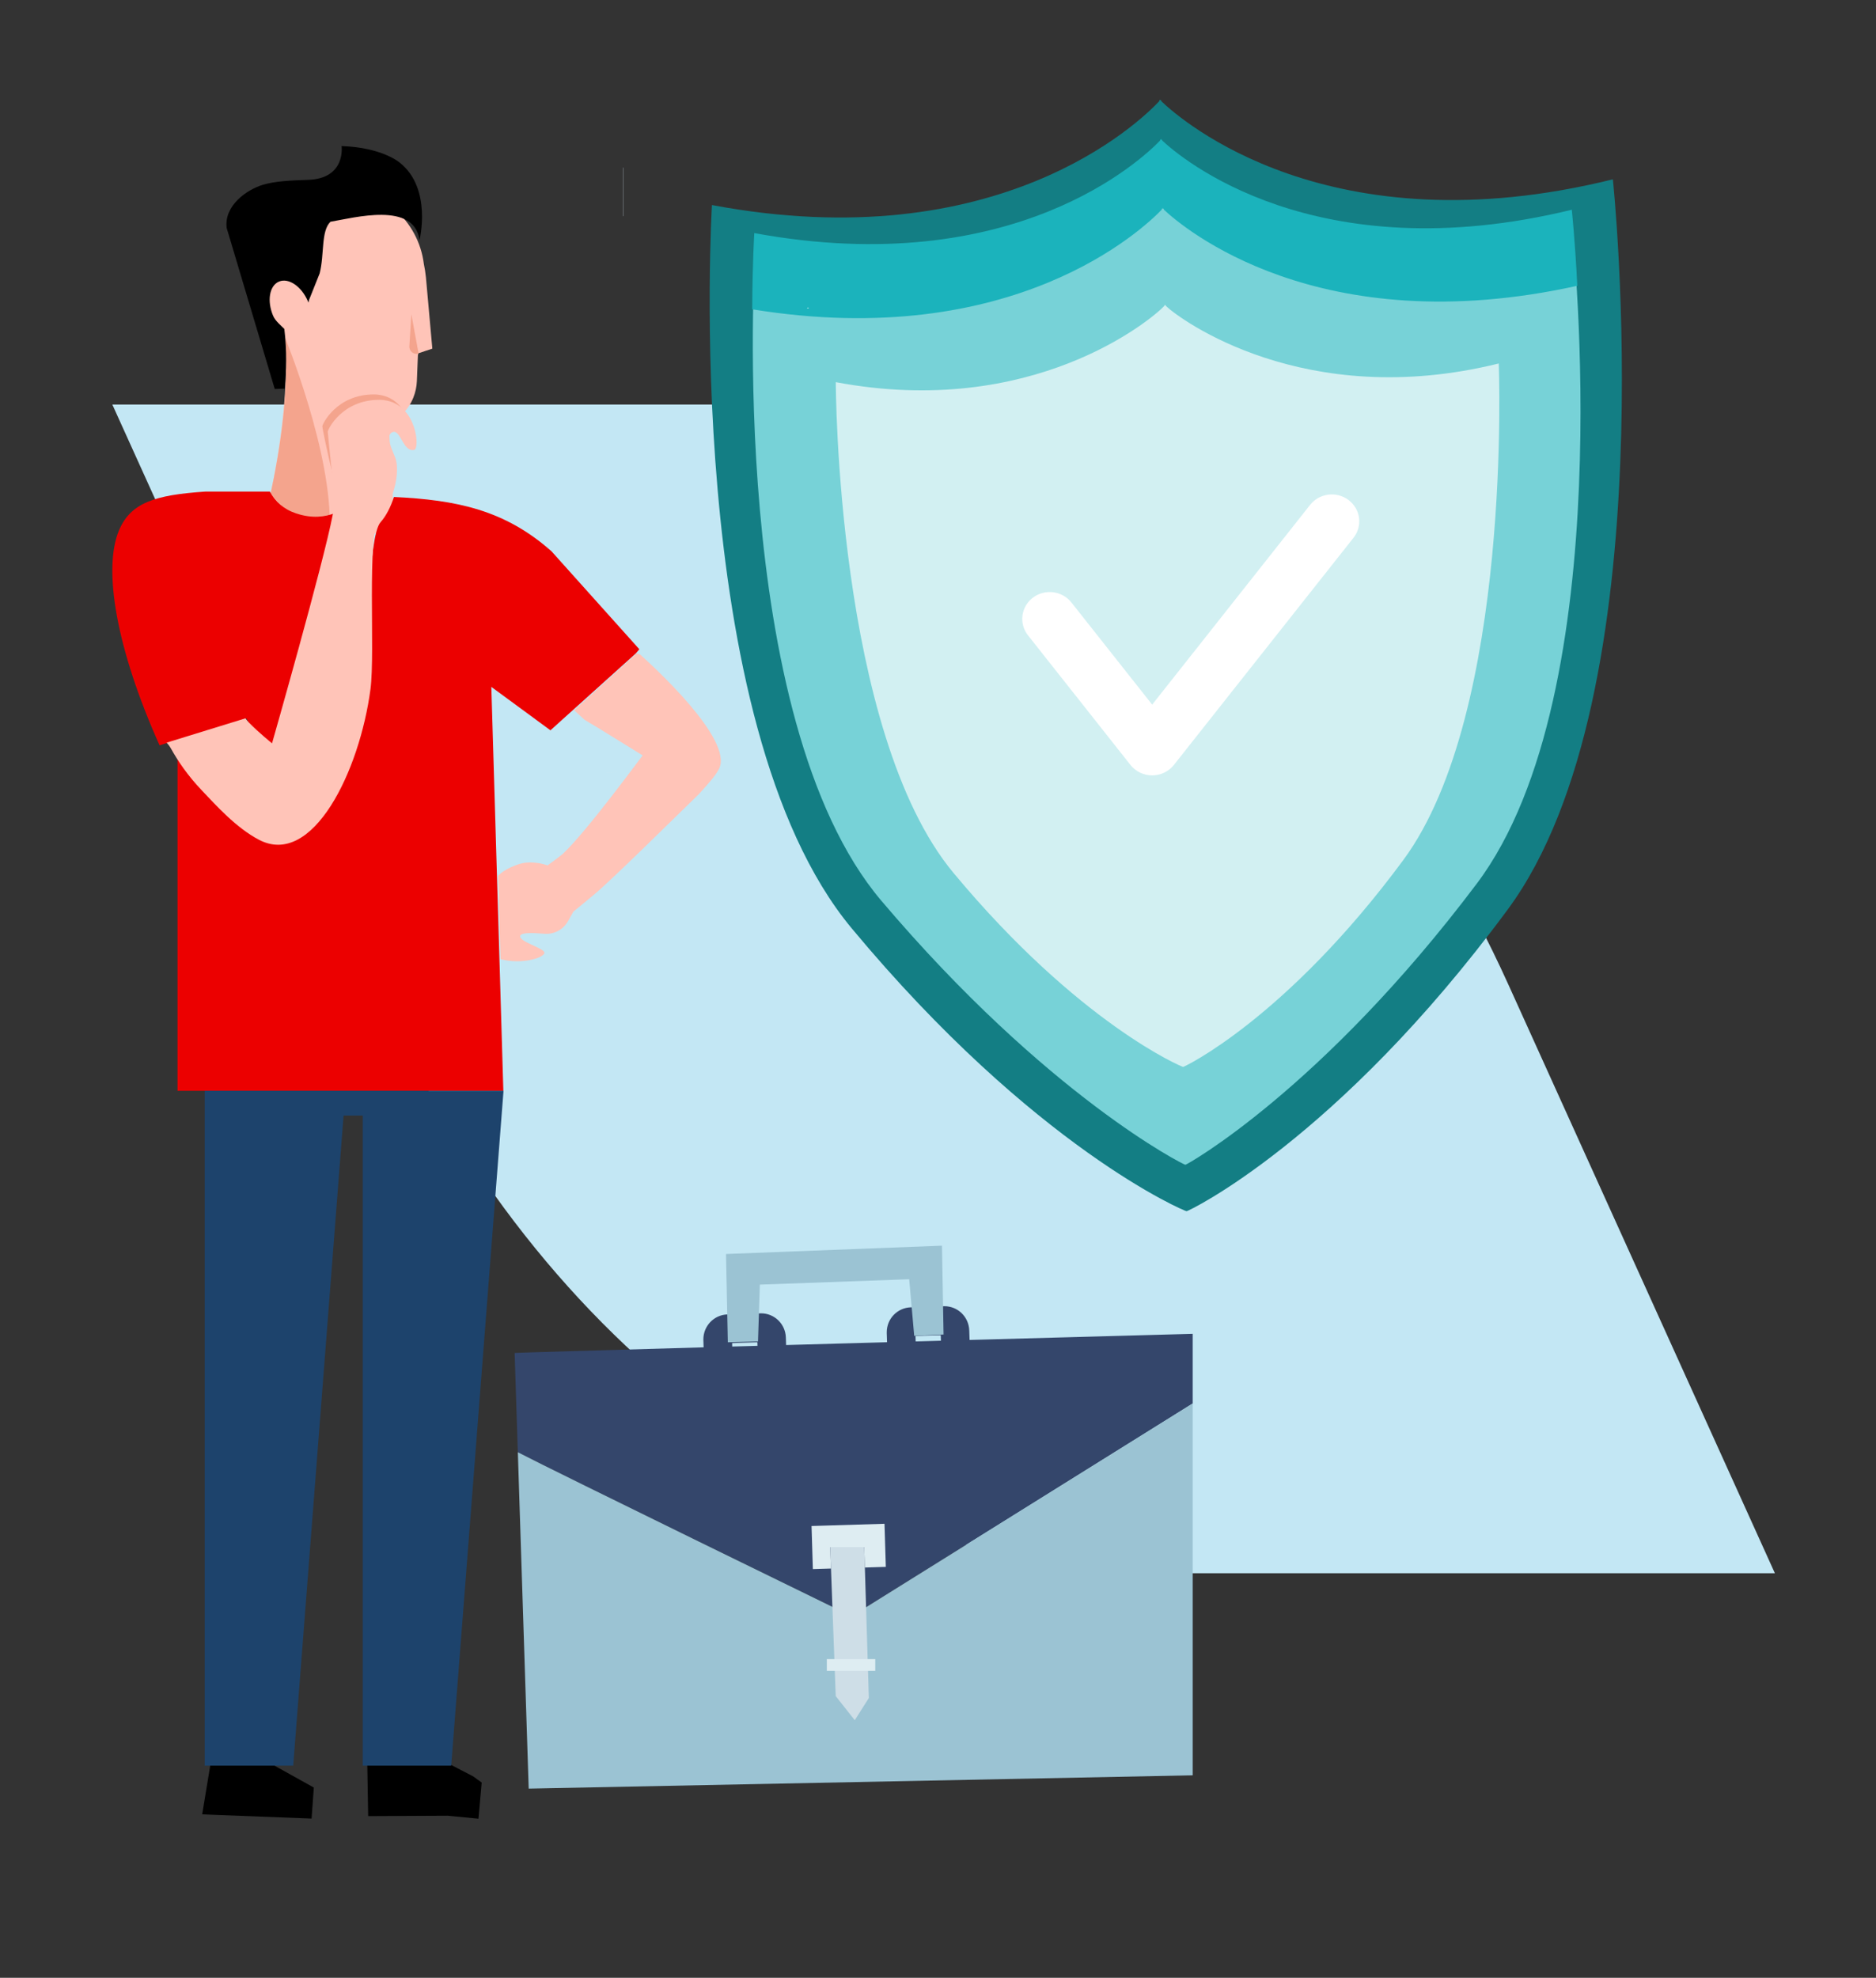 <?xml version="1.0" encoding="UTF-8"?>
<svg width="167px" height="176px" viewBox="0 0 167 176" version="1.1" xmlns="http://www.w3.org/2000/svg" xmlns:xlink="http://www.w3.org/1999/xlink">
    <rect x="0" y="0" width="167" height="176" fill="#333333" stroke="none"/>
    <title>seguro-desemprego</title>
    <g id="seguro-desemprego" stroke="none" stroke-width="1" fill="none" fill-rule="evenodd">
        <g id="Group" transform="translate(10, -8.434)">
            <path d="M148,44.434 L124.282,96.804 C109.812,128.753 83.07,148.434 54.13,148.434 L0,148.434 L23.719,96.064 C38.189,64.116 64.93,44.434 93.87,44.434 L148,44.434 Z" id="Primary-color" fill="#C3E7F4" transform="translate(74, 96.434) scale(-1, 1) translate(-74, -96.434) "></path>
            <g id="Group-70" transform="translate(89, 61.934) rotate(18) translate(-89, -61.934) translate(44, 11.434)">
                <g id="Group-35" transform="translate(0.227, 0.586)">
                    <path d="M35.2,6.249 C35.2,6.249 35.107,6.096 35.066,6.184 C34.981,6.141 35.005,6.318 35.005,6.318 C33.95,8.554 25.746,24.078 0,27.394 C0,27.394 11.563,72.049 31.715,84.759 C53.236,98.335 67.809,99.563 67.853,99.491 C67.935,99.518 78.641,89.395 86.743,65.126 C94.326,42.422 75.566,0.435 75.566,0.435 C53.485,14.181 37.414,7.317 35.2,6.249 Z" id="Fill-77" fill="#137E84"></path>
                    <path d="M37.049,11.548 C37.049,11.548 36.967,11.412 36.93,11.491 C36.851,11.453 36.872,11.611 36.872,11.611 C35.906,13.611 28.394,27.507 5.065,30.605 C5.065,30.605 15.293,70.383 33.473,81.613 C52.891,93.608 66.43,95.661 66.471,95.597 C66.543,95.62 75.941,85.494 83.409,63.798 C90.395,43.5 73.634,6.141 73.634,6.141 C53.567,18.525 39.053,12.49 37.049,11.548 Z" id="Fill-78" fill="#77D2D7"></path>
                    <path d="M38.261,15.292 C38.302,15.209 38.387,15.352 38.387,15.352 C40.442,16.319 55.1,22.413 75.484,10.422 C73.996,6.527 72.925,4.139 72.925,4.139 C52.857,16.523 38.343,10.487 36.339,9.545 C36.339,9.545 36.258,9.409 36.22,9.489 C36.141,9.451 36.165,9.608 36.165,9.608 C35.196,11.609 27.685,25.504 4.355,28.602 C4.355,28.602 5.007,31.139 6.276,35.11 C29.616,31.51 37.206,17.473 38.203,15.417 C38.203,15.417 38.179,15.252 38.261,15.292 Z" id="Fill-79" fill="#1BB3BC"></path>
                    <path d="M70.969,19.159 C55.833,28.583 42.721,24.179 41.203,23.447 C41.203,23.447 41.141,23.341 41.114,23.402 C41.053,23.372 41.07,23.494 41.07,23.494 C40.346,25.027 33.005,36.703 15.354,38.977 C15.354,38.977 24.999,68.559 38.814,77.273 C53.571,86.58 63.56,87.422 63.591,87.373 C63.645,87.391 70.986,80.451 76.542,63.813 C81.74,48.246 70.969,19.159 70.969,19.159" id="Fill-80" fill="#D2F0F2"></path>
                </g>
            </g>
            <path d="M92.566,77.434 L92.566,77.434 C91.81,77.434 91.096,77.092 90.633,76.506 L81.511,64.972 C80.685,63.927 80.881,62.427 81.948,61.618 C83.015,60.811 84.55,61.002 85.375,62.046 L92.566,71.138 L106.625,53.361 C107.45,52.318 108.985,52.126 110.052,52.934 C111.119,53.742 111.315,55.243 110.489,56.288 L94.498,76.506 C94.035,77.092 93.322,77.434 92.566,77.434" id="Fill-6" fill="#FFFFFF"></path>
        </g>
        <g id="Group" transform="translate(41, 88.002) scale(-1, 1) translate(-41, -88.002) translate(10, 13)">
            <g id="Group-73">
                <g id="Characters/Body-parts/Head/Male/Model-B-00" transform="translate(41.663, 19.136) scale(-1, 1) translate(-41.663, -19.136) translate(33.514, 3.69)">
                    <path d="M3.188,13.995 C1.255,12.585 0,10.311 0,7.748 C0,3.472 3.495,-8.8817842e-16 7.8,-8.8817842e-16 C11.775,-8.8817842e-16 15.06,2.96 15.54,6.78 C15.624,7.178 15.685,7.58 15.727,7.983 L15.727,7.983 L15.728,7.992 L15.728,7.995 C15.741,8.116 15.752,8.236 15.761,8.356 L16.298,14.335 L15.075,14.741 L15.063,14.744 L15.062,14.744 C15.032,14.848 15.015,14.905 15.015,14.905 L14.982,15.713 L14.922,17.225 C14.901,17.725 14.796,18.215 14.613,18.676 C14.484,19.002 14.315,19.313 14.108,19.602 C13.865,19.942 13.575,20.246 13.251,20.503 C13.082,20.638 12.903,20.759 12.715,20.866 C12.616,20.923 12.517,20.975 12.414,21.024 L12.414,21.024 L12.939,30.468 C12.939,30.468 10.164,31.299 7.124,30.64 C5.287,30.245 3.352,29.301 1.876,27.305 C1.876,27.305 3.623,19.782 3.188,13.995 Z" id="Skin-tone" fill="#FFC4B8"></path>
                    <path d="M7.154,30.528 C5.316,30.133 3.381,29.189 1.905,27.193 C1.905,27.193 3.795,19.132 3.154,13.274 C3.154,13.274 7.454,23.685 7.154,30.528 Z M15.074,14.775 C14.646,14.9 14.224,14.566 14.252,14.124 L14.432,11.276 L15.074,14.775 Z" id="Shadows" fill="#F4A48D"></path>
                </g>
                <g id="Hair" transform="translate(43.138, 10.809) scale(-1, 1) translate(-43.138, -10.809) translate(34.433, 0)" fill="#000000">
                    <path d="M7.276,3.004 C10.666,2.887 10.25,0 10.25,0 C13.879,0.118 15.426,1.473 15.426,1.473 C18.341,3.77 17.185,8.378 17.185,8.378 C16.74,4.901 11.366,6.383 9.262,6.732 C8.403,7.568 8.734,9.608 8.299,11.327 C8.291,11.358 7.356,13.685 7.356,13.685 L7.355,13.687 L7.302,13.929 C7.287,13.89 7.27,13.85 7.254,13.811 C6.688,12.484 5.536,11.699 4.681,12.056 C3.826,12.413 3.592,13.778 4.157,15.105 C4.354,15.567 4.852,15.964 5.154,16.269 C5.388,18.217 5.344,20.027 5.179,21.581 L4.302,21.618 L0.019,7.279 C-0.216,5.292 1.807,3.88 3.238,3.446 C4.351,3.107 5.79,3.056 7.276,3.004 Z" id="Hair-color"></path>
                </g>
                <polyline id="Fill-6" fill="#AFBECC" points="16.551 6.245 16.525 6.218 16.525 1.922 16.551 1.922 16.551 6.245"></polyline>
                <path d="M0.044,14.366 L0.028,14.458 C0.072,14.439 0.117,14.419 0.161,14.4 C0.122,14.389 0.083,14.377 0.044,14.366" id="Fill-11" fill="#FFFFFF"></path>
            </g>
            <path d="M50.053,50.939 C49.56,51.941 48.807,53.452 47.539,53.316 C47.492,53.311 47.446,53.287 47.394,53.25 C45.912,52.129 42.97,36.926 42.171,32.652 C43.04,33.001 44.206,33.165 45.633,32.69 C46.758,32.318 47.496,31.631 47.975,30.746 L53.72,30.746 C58.228,31.043 60.36,31.749 61.397,34.172 C62.87,37.628 61.634,44.768 57.795,53.325 L50.053,50.939 Z" id="Fill-36" fill="#EC0000"></path>
            <path d="M56.196,84.071 L27.192,84.071 L28.262,48.124 L22.999,51.989 L22.093,51.171 L21.934,51.027 L15.396,45.142 L15.087,44.775 L22.902,36.062 C27.07,32.364 31.379,31.491 36.932,31.226 C37.212,32.099 37.633,32.922 38.119,33.465 C39.259,34.747 39.236,44.761 39.666,48.054 C40.488,54.297 43.218,61.33 46.938,61.775 C47.602,61.859 48.293,61.729 49.008,61.353 C51.055,60.28 52.649,55.38 56.196,54.093 L56.196,84.071 Z" id="Fill-39" fill="#EC0000"></path>
            <path d="M27.444,72.353 C25.583,72.851 23.662,72.251 23.541,71.821 C23.414,71.39 25.818,70.832 25.69,70.28 C25.623,69.971 24.542,70.005 23.588,70.092 C22.742,70.172 21.93,69.776 21.493,69.063 L21.433,68.969 L20.956,68.121 C20.956,68.121 20.224,67.536 19.109,66.6 C17.437,65.202 11.997,59.808 9.767,57.648 C9.807,56.229 9.861,55.421 10.976,54.526 C11.688,53.96 13.247,53.425 14.12,53.325 C15.056,54.546 19.717,60.935 21.916,63.001 C22.326,63.324 22.776,63.668 23.253,64.011 C23.253,64.011 24.172,63.661 25.213,63.768 C25.858,63.836 27.118,64.332 27.662,64.945 L27.444,72.353 Z" id="Fill-44" fill="#FFC4B8"></path>
            <path d="M19.962,51.054 C19.292,51.447 18.311,52.044 17.022,52.844 C15.087,54.045 14.278,54.551 12.669,55.487 C11.06,56.422 10.3,56.377 9.767,57.648 C9.009,56.805 8.304,56.034 7.991,55.415 C6.673,52.8 14.007,46.153 15.004,45.257 C15.08,45.191 15.329,45.158 15.329,45.158 L20.891,50.202 L19.962,51.054 Z" id="Fill-45" fill="#FFC4B8"></path>
            <path d="M17.748,84.311 C17.747,84.311 17.747,84.311 17.747,84.311 C17.747,84.311 17.747,84.311 17.748,84.311" id="Fill-47" fill="#ECEEEB"></path>
            <path d="M17.989,55.795 C17.721,55.751 17.455,55.728 17.192,55.728 C16.994,55.728 16.798,55.741 16.606,55.769 C16.803,55.741 17.005,55.727 17.208,55.727 C17.462,55.727 17.719,55.748 17.978,55.79 C17.982,55.792 17.985,55.794 17.989,55.795" id="Fill-49" fill="#ECEEEB"></path>
            <path d="M23.073,63.657 C23.072,63.657 23.072,63.657 23.072,63.657 C23.069,63.655 23.066,63.653 23.062,63.65 C23.062,63.65 23.062,63.65 23.062,63.65 C23.065,63.652 23.069,63.655 23.073,63.657" id="Fill-51" fill="#ECEEEB"></path>
            <path d="M23.072,63.657 C23.069,63.655 23.066,63.652 23.062,63.65 C23.066,63.652 23.069,63.655 23.072,63.657" id="Fill-52" fill="#EAB99F"></path>
            <path d="M23.071,63.656 C23.071,63.656 23.071,63.656 23.071,63.656 C23.068,63.654 23.066,63.652 23.064,63.651 C23.064,63.651 23.064,63.651 23.063,63.651 C23.066,63.652 23.069,63.654 23.071,63.656" id="Fill-53" fill="#ECEEEB"></path>
            <path d="M23.071,63.656 C23.068,63.654 23.066,63.653 23.064,63.651 C23.066,63.653 23.068,63.654 23.071,63.656" id="Fill-54" fill="#EAB99F"></path>
            <path d="M19.202,53.085 C19.199,53.085 19.197,53.084 19.195,53.084 C19.197,53.084 19.199,53.085 19.202,53.085" id="Fill-55" fill="#ECEEEB"></path>
            <path d="M38.72,32.702 C38.233,32.16 37.811,31.339 37.531,30.467 C37.142,29.308 37.006,28.061 37.297,27.259 C37.535,26.61 38.256,25.251 37.535,24.973 C37.176,24.833 36.637,24.758 36.367,25.221 C36.1,25.68 36.101,26.676 35.603,26.55 C35.111,26.429 35.368,22.725 38.027,22.173 C38.242,22.126 38.471,22.099 38.72,22.099 C42.029,22.099 43.306,24.727 43.306,24.941 C43.306,25.159 42.172,30.734 41.687,31.226 C41.202,31.719 39.862,33.982 38.72,32.702 Z" id="Fill-61" fill="#F4A48D"></path>
            <path d="M17.264,79.026 C17.264,79.026 17.264,79.026 17.263,79.026 C17.264,79.026 17.264,79.026 17.264,79.026" id="Fill-57" fill="#ECEEEB"></path>
            <path d="M56.757,53.653 C56.204,54.65 55.324,55.99 54.009,57.362 C52.787,58.646 50.992,60.661 48.942,61.732 C44.172,64.227 39.986,55.647 39.018,48.312 C38.587,45.024 39.378,34.462 38.236,33.182 C37.749,32.64 37.328,31.819 37.047,30.948 C36.659,29.789 36.523,28.541 36.813,27.739 C37.052,27.09 37.773,25.731 37.052,25.453 C36.692,25.314 36.459,25.777 36.188,26.24 C35.921,26.698 35.617,27.157 35.119,27.03 C34.627,26.909 34.885,23.205 37.543,22.653 C37.758,22.607 37.988,22.579 38.236,22.579 C41.545,22.579 42.823,25.208 42.823,25.421 C42.823,25.639 42.172,31.694 42.172,31.694 C42.172,31.694 42.242,32.093 42.378,32.793 C43.211,37.142 47.784,53.147 47.784,53.147 C47.784,53.147 48.959,52.201 49.839,51.302 C49.954,51.182 50.058,51.055 50.151,50.923 L57.164,53.085 C57.002,53.266 56.866,53.455 56.757,53.653 Z" id="Fill-61" fill="#FFC4B8"></path>
            <polygon id="Fill-74" fill="#000000" transform="translate(34.191, 146.043) rotate(1) translate(-34.191, -146.043) " points="33.54 143.16 39.269 143.16 39.269 147.493 39.269 148.525 32.179 148.613 29.458 148.926 29.113 145.716 29.848 145.16"></polygon>
            <polygon id="Fill-78" fill="#000000" transform="translate(49.183, 146.043) rotate(7) translate(-49.183, -146.043) " points="48.588 143.427 44.105 146.694 44.639 149.41 54.26 147.852 52.741 142.677"></polygon>
            <path d="M53.778,84.071 L53.778,144.121 L45.898,144.121 C45.898,144.121 42.254,97.08 41.415,86.274 C40.693,86.274 39.709,86.274 39.709,86.274 L39.709,144.121 L31.834,144.121 L27.178,84.071 L53.778,84.071" id="Fill-38" fill="#1D436C"></path>
        </g>
        <path d="M84.075,116.237 C85.264,116.237 86.24,117.184 86.281,118.384 L86.311,119.239 C97.274,118.937 106.173,118.695 106.173,118.695 L106.173,124.892 L75.809,143.826 C75.809,143.826 49.259,130.882 46.097,129.231 L45.812,120.399 C45.99,120.373 53.228,120.163 62.634,119.897 L62.614,119.266 L62.612,119.188 C62.614,117.995 63.552,117.01 64.747,116.969 L67.672,116.872 L67.75,116.87 C68.936,116.87 69.915,117.814 69.956,119.015 L69.978,119.692 C72.933,119.609 75.969,119.525 78.964,119.442 L78.937,118.63 L78.939,118.635 L78.937,118.555 C78.937,117.359 79.877,116.378 81.071,116.337 L84.002,116.239 L83.997,116.239 L84.075,116.237 Z M67.42,119.444 L65.172,119.519 L65.181,119.826 C65.921,119.805 66.672,119.784 67.43,119.763 L67.42,119.444 Z M83.745,118.813 L81.497,118.887 L81.513,119.371 C82.268,119.351 83.018,119.33 83.762,119.309 L83.745,118.813 Z" id="Secondary-color" fill="#34466B"></path>
        <path d="M106.173,124.892 L106.173,157.981 L47.064,159.166 L46.098,129.231 C49.264,130.885 75.809,143.826 75.809,143.826 L106.173,124.892 Z M64.791,119.447 L64.629,111.591 L83.853,110.85 L83.995,118.755 L81.382,118.875 L80.936,113.836 L67.642,114.316 L67.477,119.372 L64.791,119.447 Z" id="Primary-color" fill="#9BC3D3"></path>
        <polygon id="Quaternary-color" fill="#CEDEE7" points="73.903 137.677 74.396 150.935 76.091 153.077 77.344 151.101 76.934 137.677"></polygon>
        <path d="M73.603,148.683 L77.915,148.683 L77.915,147.64 L73.603,147.64 L73.603,148.683 Z M73.974,139.581 L72.36,139.63 L72.243,135.796 L78.738,135.598 L78.855,139.432 L76.989,139.489 L76.934,137.677 L73.903,137.677 L73.974,139.581 Z" id="Tertiary-color" fill="#DEEDF2"></path>
    </g>
</svg>